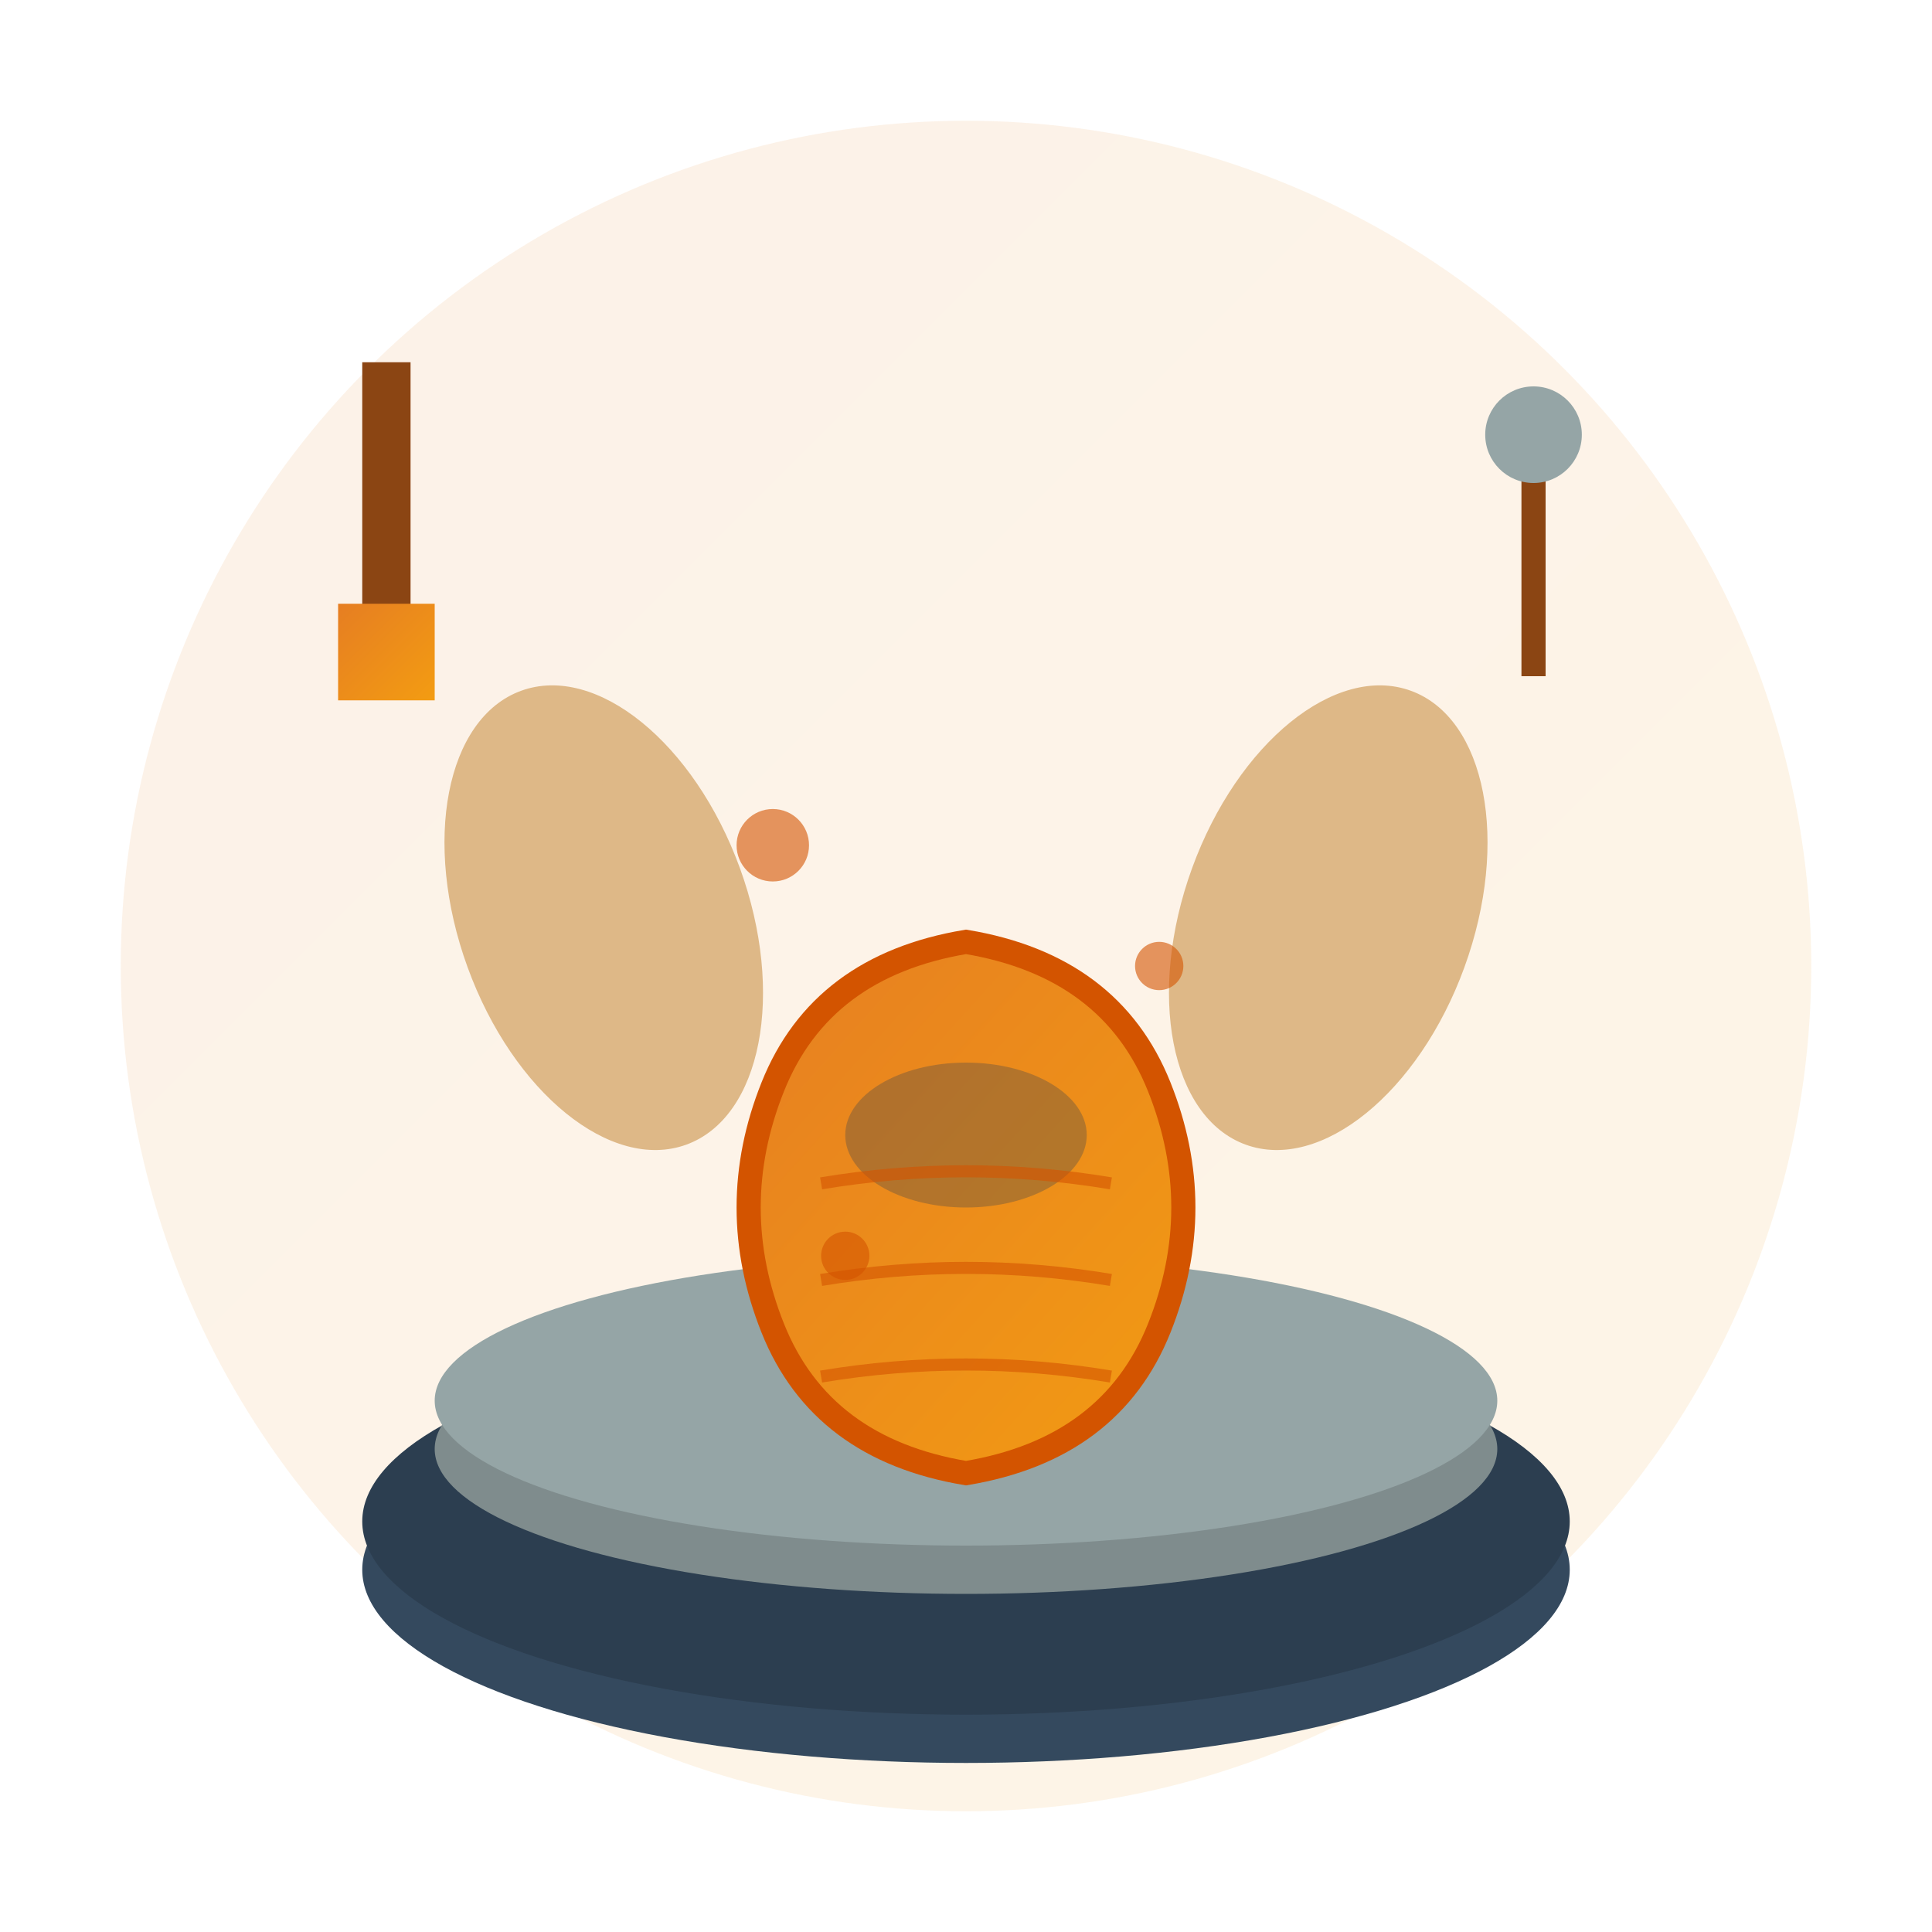 <svg xmlns="http://www.w3.org/2000/svg" viewBox="0 0 80 80" width="80" height="80">
  <defs>
    <linearGradient id="craftGradient" x1="0%" y1="0%" x2="100%" y2="100%">
      <stop offset="0%" style="stop-color:#e67e22;stop-opacity:1" />
      <stop offset="100%" style="stop-color:#f39c12;stop-opacity:1" />
    </linearGradient>
  </defs>
  
  <!-- Background circle -->
  <circle cx="40" cy="40" r="35" fill="url(#craftGradient)" opacity="0.1"/>
  
  <!-- Potter's wheel base -->
  <ellipse cx="40" cy="65" rx="25" ry="8" fill="#34495e"/>
  <ellipse cx="40" cy="63" rx="25" ry="8" fill="#2c3e50"/>
  
  <!-- Wheel top -->
  <ellipse cx="40" cy="60" rx="22" ry="6" fill="#7f8c8d"/>
  <ellipse cx="40" cy="58" rx="22" ry="6" fill="#95a5a6"/>
  
  <!-- Clay vessel being shaped -->
  <g transform="translate(40, 45)">
    <!-- Vessel body -->
    <path d="M-8,10 Q-10,5 -8,0 Q-6,-5 0,-6 Q6,-5 8,0 Q10,5 8,10 Q6,15 0,16 Q-6,15 -8,10 Z" 
          fill="url(#craftGradient)" stroke="#d35400" stroke-width="1"/>
    
    <!-- Inner cavity -->
    <ellipse cx="0" cy="2" rx="5" ry="3" fill="#2c3e50" opacity="0.3"/>
    
    <!-- Clay texture lines -->
    <path d="M-6,8 Q0,7 6,8 M-6,4 Q0,3 6,4 M-6,12 Q0,11 6,12" 
          fill="none" stroke="#d35400" stroke-width="0.5" opacity="0.6"/>
  </g>
  
  <!-- Potter's hands -->
  <g transform="translate(25, 38)">
    <!-- Left hand -->
    <ellipse cx="0" cy="0" rx="6" ry="10" fill="#deb887" transform="rotate(-20)"/>
    <path d="M-3,-8 Q-1,-10 1,-8 Q3,-6 1,-4 Q-1,-2 -3,-4 Z" 
          fill="#deb887" transform="rotate(-20)"/>
  </g>
  
  <g transform="translate(55, 38)">
    <!-- Right hand -->
    <ellipse cx="0" cy="0" rx="6" ry="10" fill="#deb887" transform="rotate(20)"/>
    <path d="M-1,-8 Q1,-10 3,-8 Q5,-6 3,-4 Q1,-2 -1,-4 Z" 
          fill="#deb887" transform="rotate(20)"/>
  </g>
  
  <!-- Clay splashes -->
  <circle cx="32" cy="35" r="1.5" fill="#d35400" opacity="0.6"/>
  <circle cx="48" cy="40" r="1" fill="#d35400" opacity="0.6"/>
  <circle cx="35" cy="52" r="1" fill="#d35400" opacity="0.6"/>
  
  <!-- Decorative craft tools -->
  <g transform="translate(15, 15)">
    <!-- Small brush -->
    <rect x="0" y="0" width="2" height="12" fill="#8b4513"/>
    <rect x="-1" y="10" width="4" height="4" fill="url(#craftGradient)"/>
  </g>
  
  <g transform="translate(63, 18)">
    <!-- Small sculpting tool -->
    <rect x="0" y="0" width="1" height="10" fill="#8b4513"/>
    <circle cx="0.5" cy="0" r="2" fill="#95a5a6"/>
  </g>
</svg>
